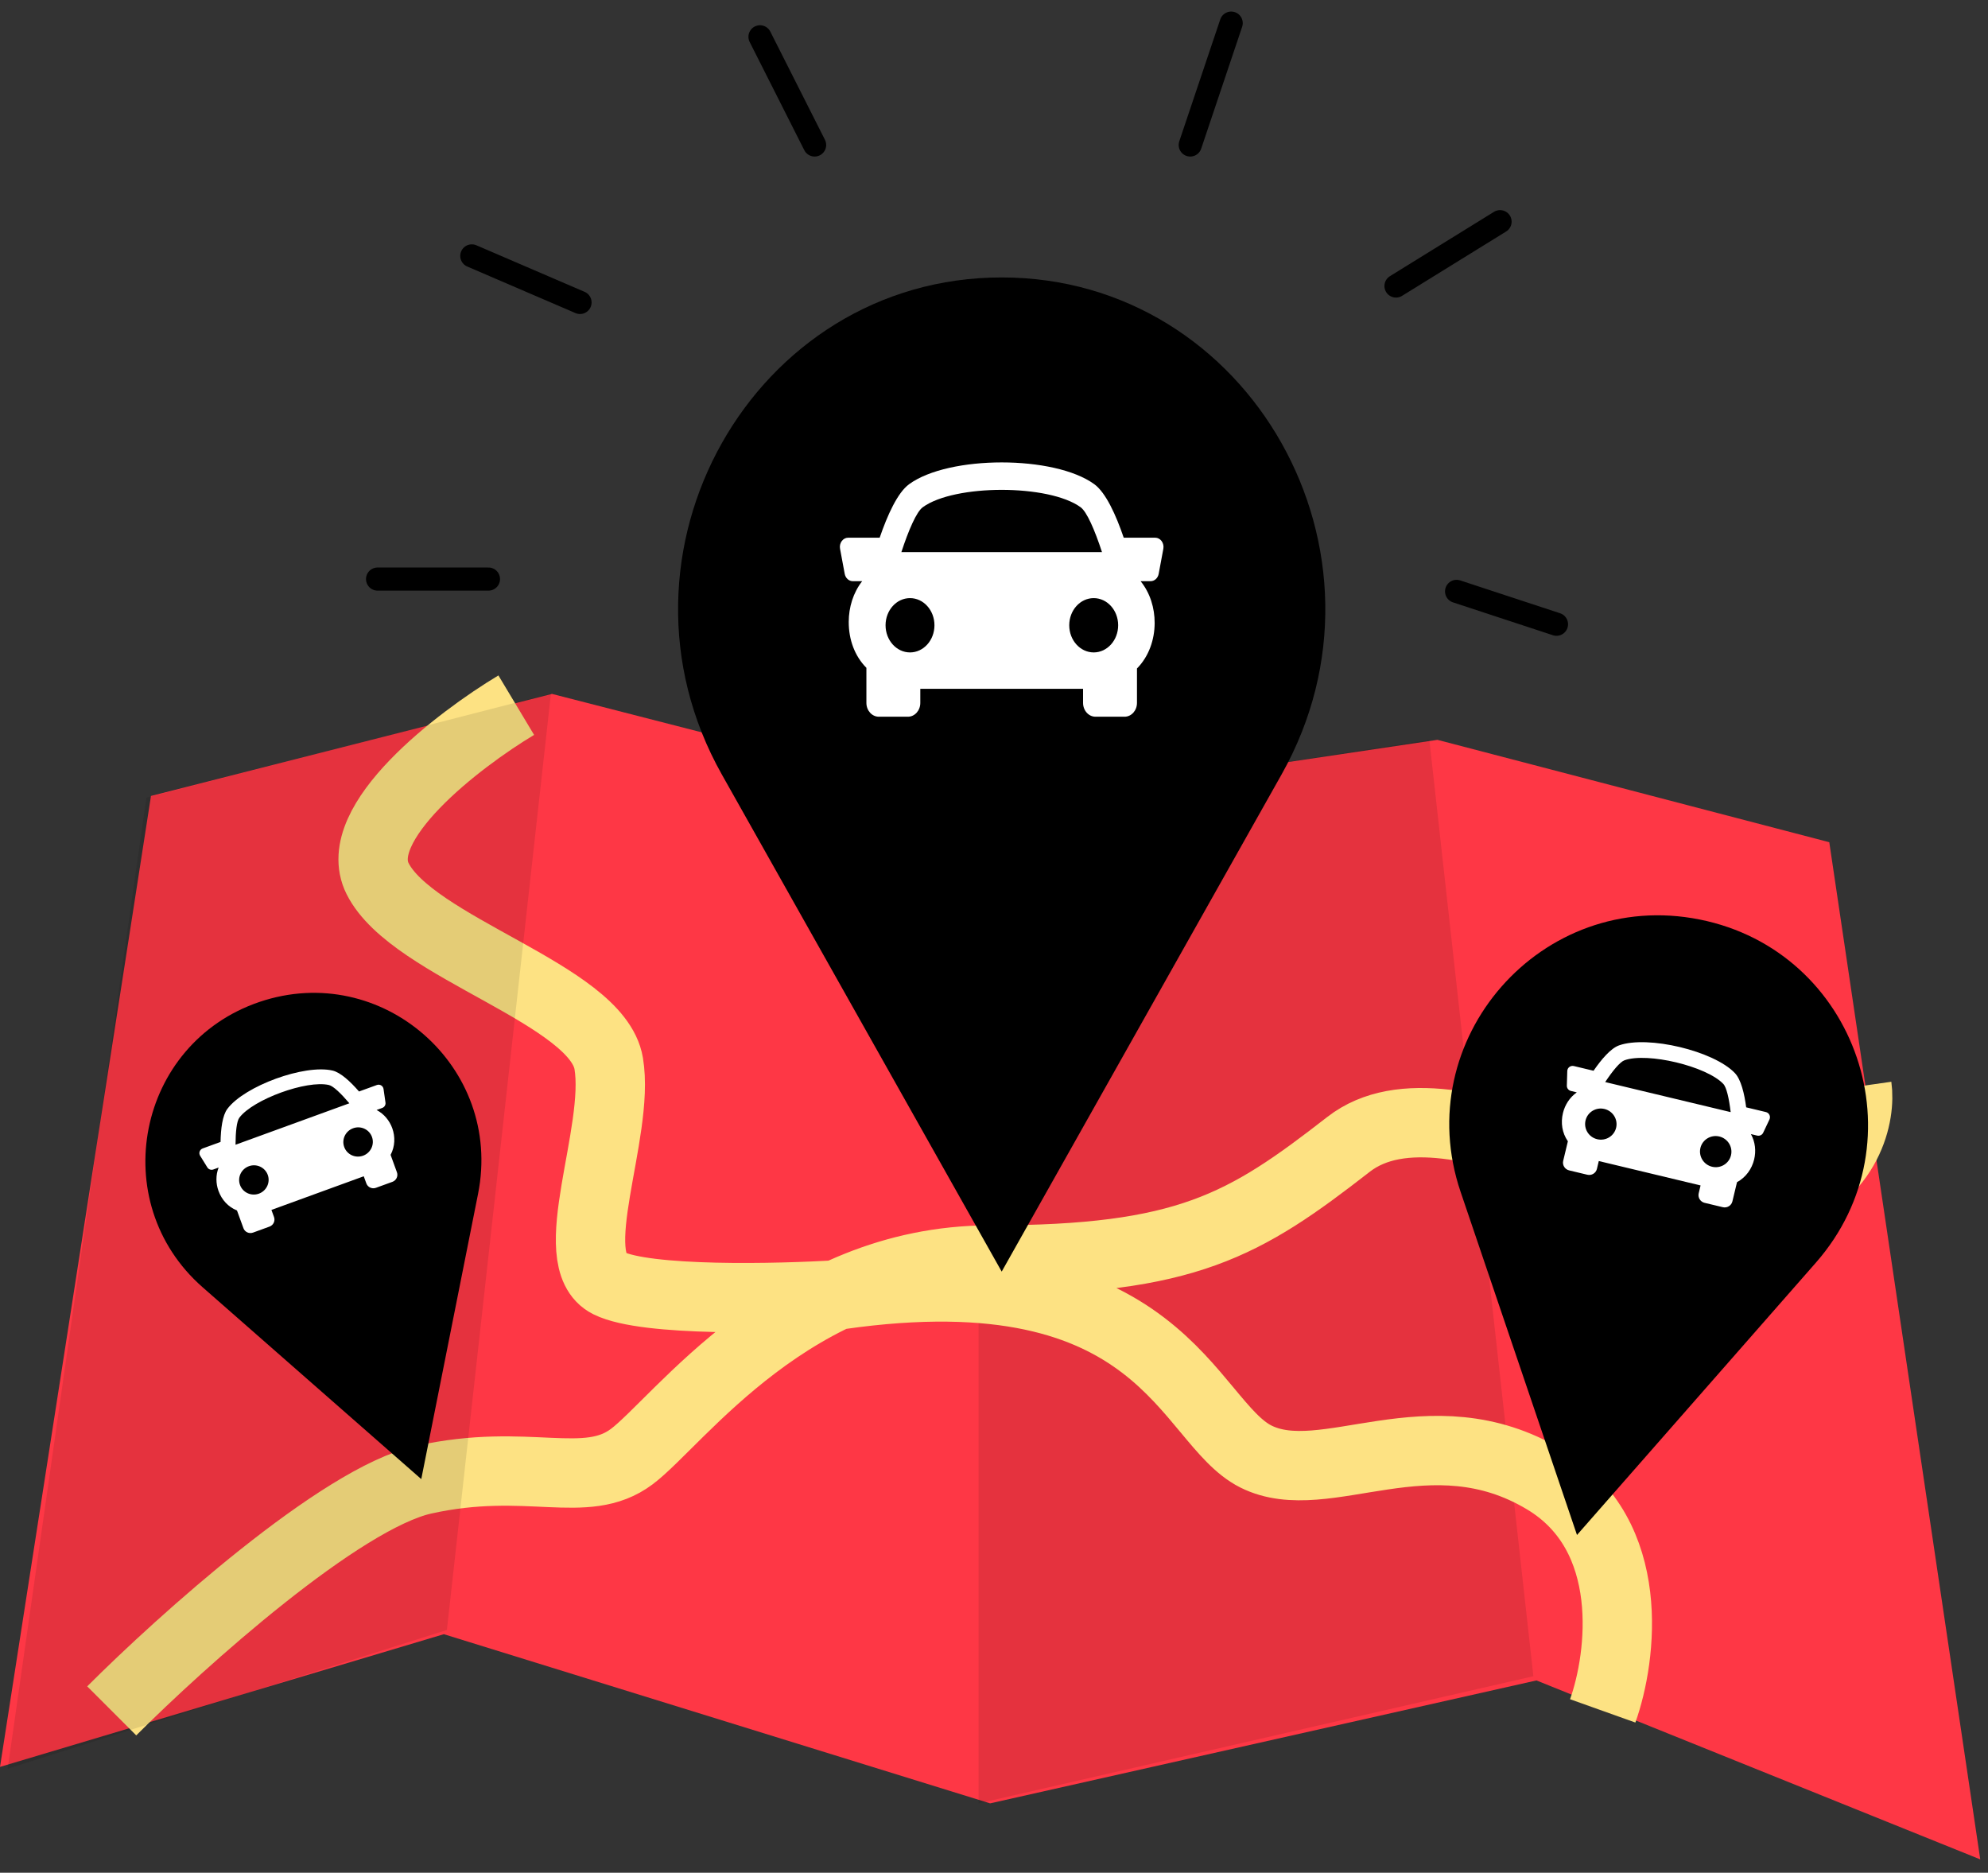 <svg width="86" height="81" viewBox="0 0 86 81" fill="none" xmlns="http://www.w3.org/2000/svg">
<rect x="0" y="0" width="86" height="81" fill="#333333" stroke="none"/>
<path d="M79.134 36.428L62.183 32L42.833 34.879L23.878 30.013L6.531 34.428L0 76.423L19.2 70.683L42.833 78L66.466 72.683L85.665 80.423L79.134 36.428Z" fill="#FE3745"/>
<path opacity="0.1" d="M42.333 35V78L66.333 72.5L61.833 32L42.333 35Z" fill="black"/>
<path d="M22.333 30.5C19.833 32 15.133 35.6 16.333 38C17.833 41 25.833 43 26.333 46C26.833 49 24.333 54.5 26.333 55.5C27.933 56.3 33.666 56.167 36.333 56C50.333 54 51.333 61.5 54.333 63C57.333 64.5 61.833 61 66.833 64C70.833 66.4 70.166 71.667 69.333 74M4.833 74C7.833 71 14.733 64.8 18.333 64C22.833 63 25.333 64.5 27.333 63C29.333 61.5 34.333 54.5 42.833 54.5C51.333 54.5 53.833 53 58.333 49.5C62.833 46 72.833 53.5 76.833 52C80.033 50.8 80.499 48.167 80.333 47" stroke="#FDE283" stroke-width="3"/>
<path d="M43.333 55L55.439 33.5C60.82 23.944 54.094 12 43.333 12C32.572 12 25.846 23.944 31.227 33.5L43.333 55Z" fill="black"/>
<path d="M50.252 23.404C50.184 23.311 50.082 23.257 49.974 23.257H48.612C48.276 22.272 47.838 21.308 47.34 20.944C45.617 19.686 41.049 19.686 39.326 20.944C38.828 21.308 38.392 22.274 38.054 23.257H36.691C36.583 23.257 36.481 23.311 36.413 23.404C36.345 23.496 36.318 23.618 36.34 23.736L36.542 24.821C36.577 25.006 36.724 25.138 36.893 25.138H37.297C36.907 25.637 36.718 26.266 36.716 26.895C36.713 27.671 36.979 28.373 37.465 28.87C37.47 28.875 37.475 28.879 37.48 28.884V30.403C37.48 30.732 37.721 31 38.018 31H39.275C39.572 31 39.812 30.732 39.812 30.403V29.793H46.853V30.403C46.853 30.732 47.094 31 47.391 31H48.648C48.944 31 49.185 30.732 49.185 30.403V28.914C49.701 28.39 49.947 27.669 49.95 26.949C49.952 26.299 49.755 25.647 49.342 25.138H49.773C49.943 25.138 50.09 25.006 50.124 24.82L50.326 23.735C50.347 23.618 50.32 23.497 50.252 23.404ZM39.917 21.94C41.29 20.937 45.376 20.937 46.748 21.94C47.015 22.135 47.358 22.92 47.672 23.881H38.993C39.307 22.92 39.65 22.135 39.917 21.94ZM38.309 27.044C38.309 26.396 38.783 25.87 39.367 25.87C39.951 25.87 40.424 26.396 40.424 27.044C40.424 27.693 39.951 28.219 39.367 28.219C38.783 28.219 38.309 27.693 38.309 27.044ZM47.313 28.219C46.729 28.219 46.255 27.693 46.255 27.044C46.255 26.396 46.729 25.87 47.313 25.87C47.898 25.87 48.371 26.396 48.371 27.044C48.371 27.693 47.897 28.219 47.313 28.219Z" fill="white"/>
<path d="M68.22 66.392L78.556 54.611C83.15 49.375 80.353 41.13 73.521 39.77C66.69 38.409 60.948 44.954 63.185 51.551L68.22 66.392Z" fill="black"/>
<path d="M76.545 48.222C76.515 48.16 76.458 48.115 76.391 48.099L75.539 47.895C75.46 47.296 75.315 46.693 75.052 46.415C74.143 45.456 71.285 44.772 70.04 45.215C69.68 45.343 69.278 45.816 68.936 46.313L68.084 46.109C68.016 46.093 67.945 46.108 67.89 46.149C67.835 46.19 67.802 46.254 67.8 46.323L67.781 46.958C67.778 47.066 67.853 47.162 67.959 47.187L68.211 47.248C67.901 47.468 67.699 47.789 67.613 48.139C67.508 48.572 67.58 49.003 67.818 49.352C67.82 49.356 67.823 49.359 67.826 49.362L67.623 50.209C67.579 50.392 67.694 50.577 67.88 50.622L68.666 50.81C68.851 50.855 69.038 50.742 69.082 50.558L69.163 50.218L73.566 51.273L73.485 51.613C73.441 51.796 73.556 51.982 73.741 52.026L74.527 52.214C74.713 52.259 74.899 52.146 74.943 51.962L75.142 51.133C75.534 50.918 75.785 50.553 75.883 50.152C75.971 49.79 75.934 49.398 75.744 49.052L76.014 49.117C76.12 49.142 76.23 49.091 76.275 48.992L76.547 48.418C76.575 48.356 76.575 48.285 76.545 48.222ZM70.276 45.859C71.269 45.505 73.825 46.117 74.549 46.882C74.69 47.03 74.799 47.519 74.868 48.102L69.44 46.802C69.764 46.313 70.084 45.927 70.276 45.859ZM68.59 48.461C68.676 48.1 69.043 47.878 69.408 47.966C69.773 48.053 69.999 48.417 69.913 48.778C69.826 49.14 69.46 49.362 69.094 49.274C68.729 49.187 68.503 48.823 68.59 48.461ZM74.064 50.465C73.699 50.377 73.473 50.013 73.559 49.652C73.646 49.291 74.012 49.069 74.377 49.156C74.743 49.244 74.969 49.608 74.882 49.969C74.796 50.33 74.429 50.552 74.064 50.465Z" fill="white"/>
<path d="M21.131 25.046H16.333M25.092 13.082L20.41 11.068M35.24 6.271L32.877 1.592M51.489 6.271L53.261 1M60.39 12.371L64.892 9.588M63.011 25.579L67.333 27" stroke="black" stroke-linecap="round" stroke-linejoin="bevel"/>
<path opacity="0.1" d="M19.333 70.5L23.833 30L6.333 34.5L0.333 76.5L19.333 70.5Z" fill="black"/>
<path d="M18.224 63.975L20.681 51.635C21.773 46.151 16.518 41.541 11.222 43.337C5.927 45.134 4.562 51.989 8.765 55.677L18.224 63.975Z" fill="black"/>
<path d="M16.488 46.946C16.433 46.913 16.365 46.907 16.304 46.929L15.531 47.21C15.159 46.782 14.733 46.385 14.383 46.304C13.175 46.024 10.583 46.968 9.837 47.96C9.621 48.247 9.552 48.825 9.541 49.392L8.768 49.673C8.706 49.696 8.659 49.744 8.637 49.805C8.616 49.866 8.623 49.933 8.657 49.988L8.971 50.495C9.025 50.581 9.132 50.618 9.229 50.583L9.458 50.499C9.328 50.832 9.337 51.189 9.451 51.507C9.593 51.9 9.873 52.2 10.24 52.351C10.244 52.352 10.247 52.353 10.251 52.355L10.531 53.122C10.591 53.289 10.777 53.374 10.946 53.313L11.659 53.053C11.827 52.992 11.915 52.807 11.854 52.64L11.742 52.332L15.736 50.877L15.848 51.186C15.909 51.352 16.095 51.438 16.263 51.376L16.976 51.117C17.144 51.056 17.232 50.87 17.171 50.704L16.897 49.951C17.093 49.58 17.1 49.164 16.97 48.8C16.851 48.471 16.619 48.182 16.291 48.01L16.535 47.921C16.632 47.886 16.691 47.789 16.676 47.688L16.591 47.098C16.581 47.035 16.544 46.979 16.488 46.946ZM10.355 48.342C10.95 47.551 13.268 46.706 14.231 46.93C14.418 46.973 14.757 47.299 15.113 47.72L10.189 49.513C10.19 48.963 10.24 48.495 10.355 48.342ZM10.383 51.253C10.263 50.926 10.435 50.562 10.767 50.441C11.098 50.321 11.463 50.489 11.583 50.816C11.702 51.144 11.531 51.508 11.199 51.629C10.868 51.749 10.502 51.581 10.383 51.253ZM15.707 49.987C15.376 50.107 15.01 49.94 14.891 49.612C14.771 49.284 14.944 48.92 15.275 48.8C15.607 48.679 15.972 48.847 16.091 49.175C16.21 49.502 16.038 49.866 15.707 49.987Z" fill="white"/>
</svg>
